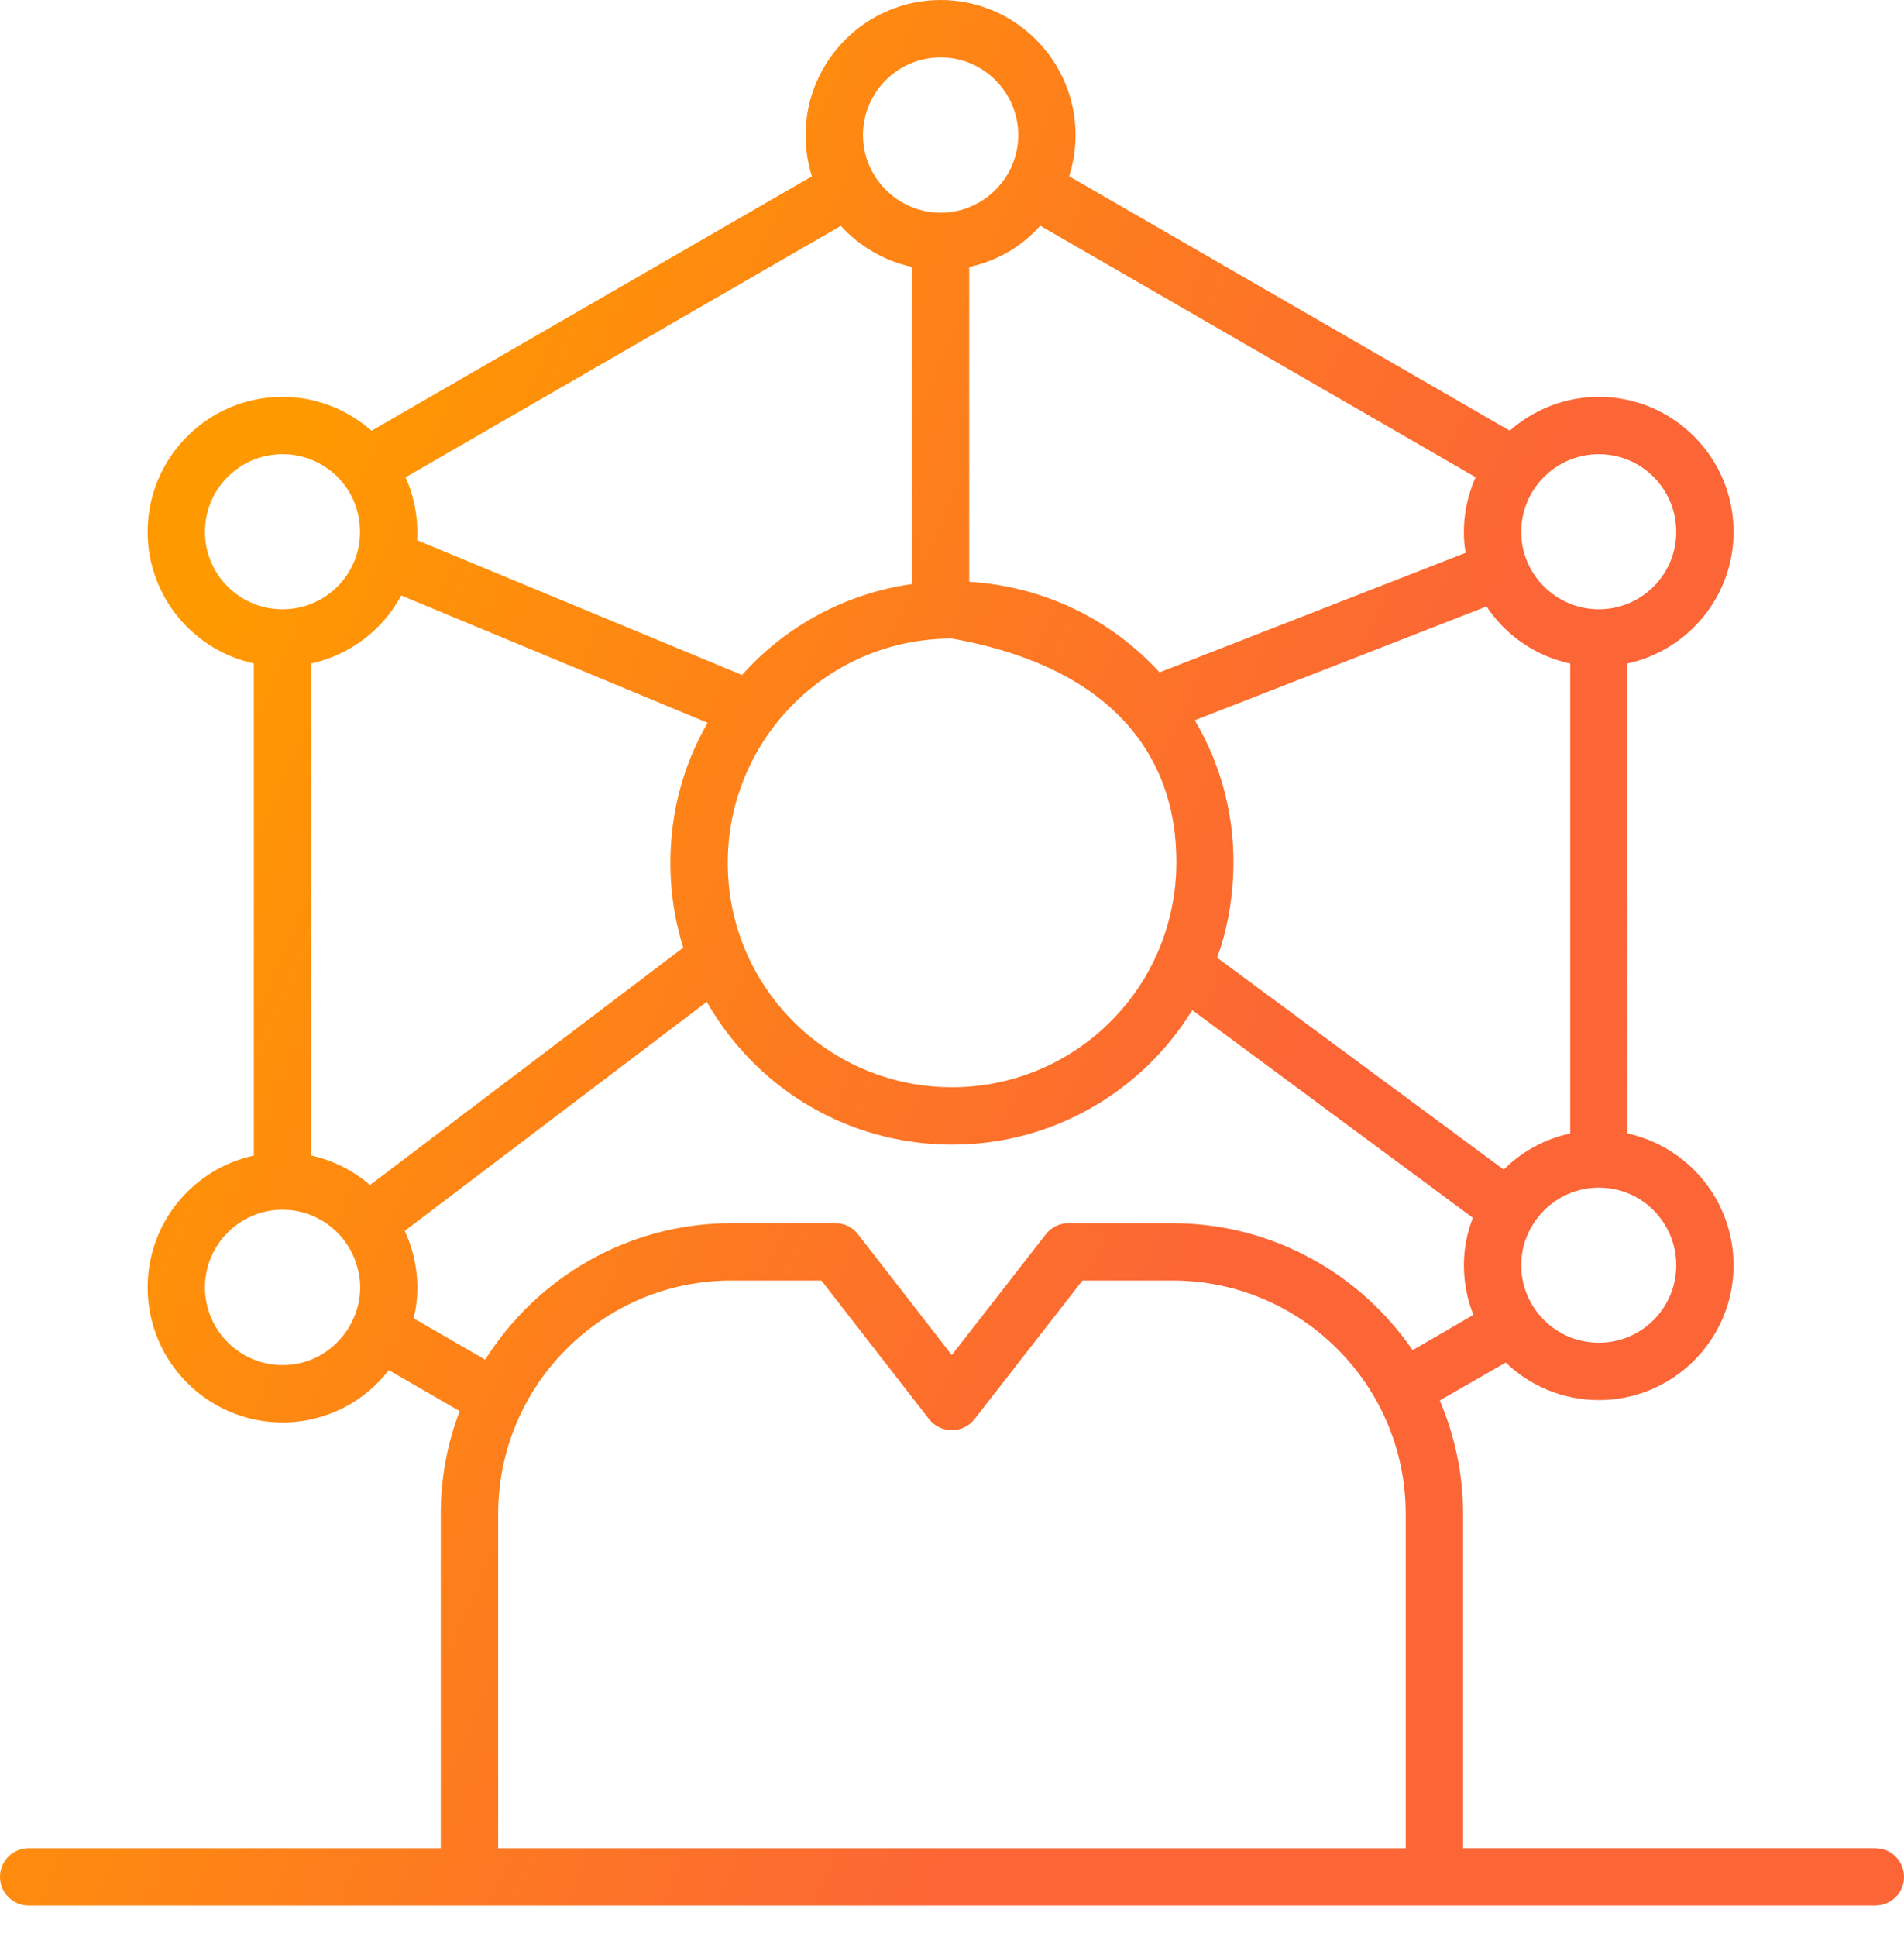 <svg xmlns="http://www.w3.org/2000/svg" width="60" height="61" fill="none" viewBox="0 0 60 61">
    <path fill="url(#paint0_linear)" d="M59.097 58.21H46.104V47.683c0-1.264-.262-2.465-.731-3.567v-.009l2.077-1.192c.758.732 1.797 1.183 2.935 1.183 2.339 0 4.244-1.905 4.244-4.244 0-2.041-1.436-3.739-3.341-4.154V20.897c1.905-.415 3.341-2.113 3.341-4.145 0-2.348-1.905-4.253-4.244-4.253-1.075 0-2.06.406-2.809 1.065v.001L33.692 5.551l.003-.006c.126-.406.199-.84.199-1.291C33.895 1.914 31.989 0 29.64 0c-2.339 0-4.253 1.915-4.253 4.254 0 .451.072.894.198 1.3l-13.878 8.013-.002-.003c-.75-.659-1.734-1.065-2.8-1.065-2.348 0-4.253 1.905-4.253 4.253 0 2.03 1.434 3.727 3.347 4.144v15.5c-1.913.416-3.347 2.113-3.347 4.152 0 2.348 1.905 4.254 4.253 4.254 1.361 0 2.578-.648 3.346-1.647l2.234 1.29c-.387 1.01-.595 2.101-.595 3.237v10.529H.903c-.499 0-.903.404-.903.903 0 .5.404.903.903.903 16.92 0 6.098.002 58.194 0 .5 0 .903-.404.903-.903 0-.5-.404-.903-.903-.903zm-6.274-18.357c0 1.345-1.093 2.438-2.438 2.438-1.385 0-2.448-1.132-2.448-2.438 0-1.327 1.082-2.447 2.448-2.447 1.36 0 2.438 1.103 2.438 2.447zm-4.886-23.128c.019-1.346 1.111-2.42 2.448-2.42 1.345 0 2.438 1.093 2.438 2.447 0 1.346-1.093 2.438-2.438 2.438-1.348 0-2.448-1.097-2.448-2.438v-.027zm1.545 4.172V35.7c-.813.171-1.535.578-2.095 1.138l-9.031-6.674c.298-.822.46-1.689.505-2.583.082-1.743-.343-3.432-1.21-4.895l9.194-3.585c.596.903 1.535 1.562 2.637 1.797zM32.782 7.11L46.5 15.03c-.234.523-.37 1.11-.37 1.722 0 .226.018.443.054.66l-9.644 3.765c-1.563-1.707-3.685-2.709-5.997-2.854V8.409c.884-.19 1.66-.65 2.237-1.298zm4.282 20.389c-.206 4.004-3.583 6.919-7.387 6.737-3.84-.166-6.911-3.421-6.737-7.378.166-3.727 3.224-6.746 7.053-6.746 5.243.933 7.219 3.908 7.071 7.387zM29.641 1.806c1.346 0 2.447 1.102 2.447 2.448 0 1.373-1.132 2.447-2.447 2.447-1.32 0-2.447-1.09-2.447-2.447 0-1.346 1.102-2.448 2.447-2.448zm-16.86 13.227l13.716-7.919.001.002c.587.641 1.364 1.102 2.24 1.292v9.988c-2.113.298-3.992 1.336-5.355 2.863l-10.241-4.245c.009-.081.009-.172.009-.262 0-.614-.136-1.192-.37-1.716v-.003zm-6.322 1.72c0-1.355 1.093-2.448 2.447-2.448 1.296 0 2.439 1.031 2.439 2.447 0 1.367-1.107 2.438-2.439 2.438-1.354 0-2.447-1.092-2.447-2.438zm2.447 26.243c-1.354 0-2.447-1.102-2.447-2.448 0-1.345 1.093-2.447 2.447-2.447 1.134 0 2.08.786 2.348 1.797.445 1.46-.688 3.098-2.348 3.098zm2.755-5.672c-.524-.451-1.156-.776-1.851-.93h-.004V20.897h.004c1.228-.272 2.257-1.066 2.835-2.141l9.654 4.01c-.686 1.183-1.102 2.546-1.165 4.01-.045 1.056.09 2.094.397 3.07l-9.87 7.477zm32.637 20.887h-28.6V47.682c0-4.054 3.296-7.35 7.35-7.35h2.836l3.396 4.37c.171.217.433.343.713.343.28 0 .542-.126.714-.343l3.404-4.37h2.836c4.055 0 7.351 3.296 7.351 7.35v10.529zm.217-15.685c-1.653-2.411-4.425-4-7.568-4h-3.278c-.28 0-.542.126-.714.351l-2.962 3.802-2.953-3.802c-.171-.225-.433-.352-.713-.352h-3.278c-3.26 0-6.132 1.716-7.758 4.299l-2.257-1.303c.212-.826.15-1.83-.28-2.752l9.518-7.215c1.49 2.608 4.195 4.345 7.324 4.488.135.009.28.009.415.009 3.173 0 5.985-1.677 7.56-4.236l8.84 6.539v.009c-.18.46-.28.957-.28 1.49 0 .55.109 1.084.298 1.562l-1.914 1.111z"/>
    <defs>
        <linearGradient id="paint0_linear" x1="9.545" x2="43.914" y1="13.129" y2="28.122" gradientUnits="userSpaceOnUse">
            <stop stop-color="#F90"/>
            <stop offset="1" stop-color="#FC6536"/>
        </linearGradient>
    </defs>
</svg>
